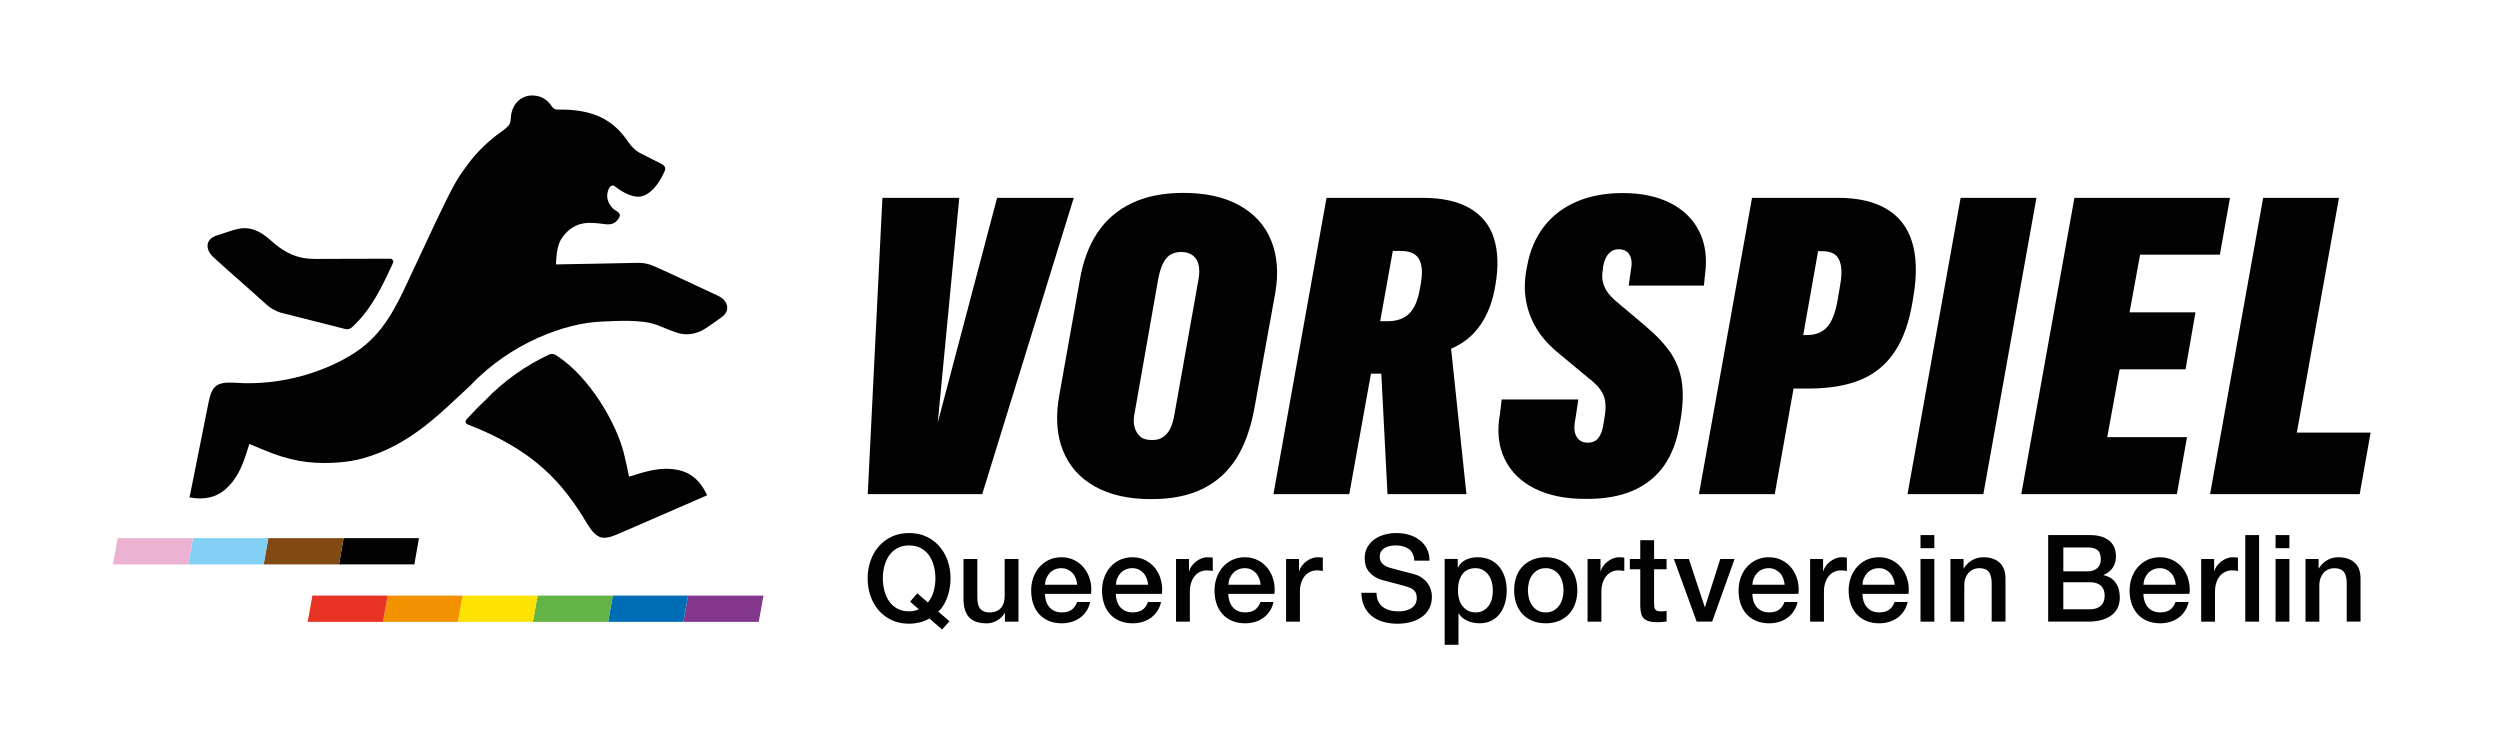 <?xml version="1.0" encoding="utf-8"?>
<!-- Generator: Adobe Illustrator 28.3.0, SVG Export Plug-In . SVG Version: 6.00 Build 0)  -->
<svg version="1.1" xmlns="http://www.w3.org/2000/svg" xmlns:xlink="http://www.w3.org/1999/xlink" x="0px" y="0px"
	 viewBox="0 0 842.35 251.22" style="enable-background:new 0 0 842.35 251.22;" xml:space="preserve">
<style type="text/css">
	.st0{fill:#4FBCC1;}
	.st1{fill:#FFFFFF;}
	.st2{fill:#020203;}
	.st3{fill:#82368C;}
	.st4{fill:#006EB7;}
	.st5{fill:#64B445;}
	.st6{fill:#FDE400;}
	.st7{fill:#F39200;}
	.st8{fill:#E63323;}
	.st9{fill:#824A13;}
	.st10{fill:#83D0F5;}
	.st11{fill:#ECB2D2;}
</style>
<g id="Ebene_1">
	<g>
		<polygon class="st2" points="773.9,145.75 788.1,66.66 762.55,66.66 744.66,166.5 795.07,166.5 798.76,145.75 		"/>
		<path class="st2" d="M644.77,99.52c1.16-7.1,0.99-13.1-0.52-18c-1.51-4.9-4.36-8.6-8.56-11.1c-4.2-2.51-9.67-3.76-16.4-3.76
			h-28.96l-17.89,99.84h25.55l6.33-35.58h5.08c6.87,0,12.68-0.98,17.44-2.92c4.76-1.95,8.6-5.09,11.52-9.43
			c2.92-4.34,4.94-10.01,6.06-17.02L644.77,99.52z M619.98,96.32l-0.84,4.94c-0.74,4.18-1.91,7.16-3.52,8.95
			c-1.6,1.79-3.89,2.68-6.86,2.68h-1.18l5.01-28.27h1.32c1.86,0,3.31,0.38,4.35,1.15c1.04,0.77,1.72,2.02,2.02,3.76
			C620.6,91.27,620.49,93.53,619.98,96.32z"/>
		<polygon class="st2" points="335.96,66.66 315.97,142.39 323.22,66.66 297.32,66.66 292.38,166.5 330.95,166.5 361.79,66.66 		"/>
		<polygon class="st2" points="736.4,124.45 739.74,105.23 717.53,105.23 721.09,85.81 747.96,85.81 751.37,66.66 698.95,66.66 
			681.05,166.5 733.48,166.5 736.89,147.28 710.02,147.28 714.19,124.45 		"/>
		<path class="st2" d="M428.33,81.11c-2.04-5.08-5.59-9.04-10.65-11.87c-5.06-2.83-11.37-4.25-18.94-4.25
			c-6.82,0-12.66,1.17-17.51,3.52c-4.85,2.34-8.7,5.7-11.56,10.06c-2.85,4.36-4.79,9.58-5.81,15.66l-6.89,38.64
			c-1.35,7.29-0.96,13.58,1.15,18.87c2.11,5.29,5.71,9.35,10.79,12.18c5.08,2.83,11.34,4.25,18.76,4.25
			c6.82,0.05,12.61-1.08,17.37-3.38c4.76-2.3,8.57-5.7,11.45-10.2c2.88-4.5,4.94-10.23,6.2-17.2l7.03-38.85
			C430.83,92,430.37,86.19,428.33,81.11z M403.82,94.16l-8.08,45.32c-0.33,1.9-0.77,3.47-1.32,4.7c-0.56,1.23-1.36,2.23-2.4,2.99
			c-1.04,0.77-2.31,1.13-3.79,1.08c-1.67,0.05-2.98-0.31-3.93-1.08c-0.95-0.77-1.62-1.84-2.02-3.24c-0.4-1.39-0.36-3.13,0.1-5.22
			l7.94-45.11c0.56-2.83,1.42-4.99,2.58-6.47c1.16-1.49,2.9-2.23,5.22-2.23c1.48,0,2.75,0.4,3.79,1.18
			c1.04,0.79,1.71,1.89,1.98,3.31C404.17,90.81,404.14,92.4,403.82,94.16z"/>
		<path class="st2" d="M495.31,70.21c-4.02-2.37-9.34-3.55-15.98-3.55h-32.37l-17.89,99.84h25.55l7.31-40.59h3.49l2.08,40.59h26.6
			l-5.17-49.02c1.07-0.46,2.1-0.97,3.08-1.56c3.06-1.83,5.6-4.4,7.62-7.69c2.02-3.29,3.42-7.31,4.21-12.04
			c1.07-6.17,0.92-11.45-0.45-15.84C502.02,75.95,499.32,72.58,495.31,70.21z M478.77,95.34l-0.42,2.3
			c-0.65,3.71-1.85,6.4-3.59,8.08c-1.74,1.67-4.12,2.51-7.14,2.51h-2.58l4.25-23.67h2.79c1.95,0,3.48,0.38,4.59,1.15
			s1.84,1.94,2.19,3.52S479.19,92.84,478.77,95.34z"/>
		<polygon class="st2" points="660.61,66.66 642.72,166.5 668.27,166.5 686.16,66.66 		"/>
		<path class="st2" d="M563.06,119.12c-1.9-2.9-4.67-5.88-8.29-8.95c-0.09-0.09-0.19-0.18-0.28-0.28l-10.1-8.49
			c-1.16-1.02-2.09-2.02-2.78-2.99c-0.7-0.98-1.2-2.07-1.5-3.27c-0.3-1.21-0.34-2.53-0.1-3.97l0.07-0.42l0.07-0.91
			c0.37-1.99,1.02-3.48,1.95-4.46c0.93-0.97,2.09-1.44,3.48-1.39c1.67,0.05,2.85,0.71,3.55,1.98c0.7,1.28,0.81,3.03,0.35,5.26
			l-0.7,5.01h25.34l0.42-4.18c0.7-5.34,0.02-10.05-2.02-14.13c-2.04-4.08-5.27-7.25-9.68-9.5c-4.41-2.25-9.77-3.38-16.08-3.38
			c-5.9,0-11.09,0.97-15.6,2.92c-4.5,1.95-8.16,4.76-10.97,8.42c-2.81,3.67-4.68,8.03-5.6,13.09l-0.14,0.7
			c-0.79,3.95-0.88,7.64-0.28,11.07c0.6,3.44,1.82,6.65,3.66,9.64c1.83,2.99,4.47,5.86,7.9,8.6l9.89,8.22
			c0.23,0.14,0.44,0.29,0.63,0.45c0.19,0.16,0.37,0.34,0.56,0.52c1.34,1.21,2.33,2.36,2.96,3.45c0.63,1.09,1.01,2.3,1.15,3.62
			c0.14,1.32,0.05,2.94-0.28,4.84l-0.35,2.23c-0.32,2.13-0.9,3.72-1.74,4.77c-0.83,1.04-2.02,1.57-3.55,1.57
			c-1.72,0-2.98-0.67-3.79-2.02c-0.81-1.35-0.94-3.36-0.38-6.06l0.98-6.47h-25.83l-0.56,4.73c-1.07,5.8-0.56,10.88,1.53,15.25
			c2.09,4.36,5.5,7.72,10.23,10.06c4.74,2.34,10.47,3.49,17.2,3.45c6.22,0.05,11.52-0.89,15.91-2.82c4.39-1.93,7.88-4.76,10.48-8.49
			c2.6-3.74,4.34-8.39,5.22-13.96l0.28-1.53c0.79-4.83,0.93-9,0.42-12.53C566.17,125.24,564.96,122.02,563.06,119.12z"/>
	</g>
	<g>
		<path class="st2" d="M316.56,184.13c-1.2-1.39-2.66-2.49-4.39-3.31c-1.73-0.82-3.68-1.22-5.86-1.22c-2.18,0-4.13,0.41-5.86,1.22
			c-1.73,0.82-3.19,1.92-4.39,3.31c-1.2,1.39-2.12,3.01-2.76,4.86c-0.64,1.85-0.96,3.81-0.96,5.88c0,2.1,0.32,4.07,0.96,5.92
			c0.64,1.85,1.56,3.47,2.76,4.86c1.2,1.39,2.66,2.49,4.39,3.29c1.73,0.8,3.68,1.21,5.86,1.21c1.14,0,2.3-0.14,3.47-0.41
			c1.17-0.27,2.3-0.72,3.39-1.35l4.25,3.72l2.49-2.78l-3.76-3.27c0.74-0.68,1.36-1.46,1.88-2.35c0.52-0.88,0.94-1.82,1.27-2.8
			c0.33-0.98,0.57-1.98,0.73-3c0.16-1.02,0.25-2.04,0.25-3.04c0-2.07-0.32-4.03-0.96-5.88
			C318.68,187.14,317.76,185.52,316.56,184.13z M314.6,199.2c-0.38,1.42-1.04,2.68-1.96,3.8l-3.55-3.1l-2.45,2.82l2.94,2.57
			c-0.52,0.25-1.06,0.42-1.61,0.53c-0.56,0.11-1.11,0.16-1.65,0.16c-1.55,0-2.89-0.31-4.02-0.94c-1.13-0.63-2.05-1.46-2.76-2.51
			c-0.71-1.05-1.23-2.24-1.57-3.57c-0.34-1.33-0.51-2.7-0.51-4.08c0-1.39,0.17-2.75,0.51-4.08c0.34-1.33,0.86-2.52,1.57-3.57
			c0.71-1.05,1.63-1.89,2.76-2.51c1.13-0.63,2.47-0.94,4.02-0.94c1.55,0,2.89,0.31,4.02,0.94c1.13,0.63,2.05,1.46,2.76,2.51
			c0.71,1.05,1.23,2.24,1.57,3.57c0.34,1.33,0.51,2.7,0.51,4.08C315.17,196.34,314.98,197.79,314.6,199.2z"/>
		<path class="st2" d="M338.53,200.59c0,0.82-0.09,1.58-0.27,2.29c-0.18,0.71-0.47,1.31-0.88,1.82s-0.94,0.91-1.59,1.2
			c-0.65,0.3-1.47,0.45-2.45,0.45c-1.28,0-2.27-0.38-2.98-1.14c-0.71-0.76-1.06-2.07-1.06-3.92v-12.95h-4.66v13.4
			c0,2.78,0.62,4.85,1.86,6.23c1.24,1.37,3.25,2.06,6.02,2.06c1.17,0,2.32-0.32,3.45-0.96c1.13-0.64,1.98-1.49,2.55-2.55h0.08v2.94
			h4.57v-21.12h-4.66V200.59z"/>
		<path class="st2" d="M365.41,191.56c-0.87-1.14-1.97-2.06-3.29-2.76c-1.32-0.69-2.81-1.04-4.47-1.04c-1.58,0-3,0.3-4.25,0.9
			c-1.25,0.6-2.32,1.41-3.21,2.43c-0.89,1.02-1.57,2.21-2.04,3.55c-0.48,1.35-0.71,2.77-0.71,4.27c0,1.63,0.22,3.13,0.67,4.49
			c0.45,1.36,1.12,2.53,2,3.51c0.88,0.98,1.97,1.74,3.25,2.29c1.28,0.54,2.75,0.82,4.41,0.82c1.14,0,2.24-0.16,3.29-0.47
			c1.05-0.31,1.99-0.78,2.84-1.39c0.84-0.61,1.57-1.37,2.16-2.27c0.6-0.9,1.02-1.92,1.27-3.06h-4.41c-0.41,1.17-1.03,2.05-1.86,2.63
			c-0.83,0.59-1.93,0.88-3.29,0.88c-0.98,0-1.83-0.17-2.53-0.51c-0.71-0.34-1.29-0.8-1.76-1.37c-0.46-0.57-0.81-1.24-1.04-2
			c-0.23-0.76-0.35-1.55-0.35-2.37h15.52c0.19-1.58,0.09-3.11-0.31-4.6C366.91,194.02,366.28,192.71,365.41,191.56z M352.09,197.04
			c0.03-0.79,0.18-1.52,0.47-2.21c0.29-0.68,0.67-1.27,1.14-1.78c0.48-0.5,1.05-0.9,1.72-1.18c0.67-0.29,1.41-0.43,2.23-0.43
			c0.79,0,1.5,0.16,2.14,0.47c0.64,0.31,1.18,0.72,1.63,1.22c0.45,0.5,0.8,1.1,1.06,1.78c0.26,0.68,0.41,1.39,0.47,2.12H352.09z"/>
		<path class="st2" d="M389.3,191.56c-0.87-1.14-1.97-2.06-3.29-2.76c-1.32-0.69-2.81-1.04-4.47-1.04c-1.58,0-3,0.3-4.25,0.9
			c-1.25,0.6-2.32,1.41-3.21,2.43c-0.89,1.02-1.57,2.21-2.04,3.55c-0.48,1.35-0.72,2.77-0.72,4.27c0,1.63,0.22,3.13,0.67,4.49
			c0.45,1.36,1.12,2.53,2,3.51c0.88,0.98,1.97,1.74,3.25,2.29c1.28,0.54,2.75,0.82,4.41,0.82c1.14,0,2.24-0.16,3.29-0.47
			c1.05-0.31,1.99-0.78,2.84-1.39c0.84-0.61,1.57-1.37,2.16-2.27c0.6-0.9,1.02-1.92,1.27-3.06h-4.41c-0.41,1.17-1.03,2.05-1.86,2.63
			c-0.83,0.59-1.93,0.88-3.29,0.88c-0.98,0-1.82-0.17-2.53-0.51c-0.71-0.34-1.29-0.8-1.76-1.37c-0.46-0.57-0.81-1.24-1.04-2
			c-0.23-0.76-0.35-1.55-0.35-2.37h15.52c0.19-1.58,0.09-3.11-0.31-4.6C390.81,194.02,390.17,192.71,389.3,191.56z M375.99,197.04
			c0.03-0.79,0.18-1.52,0.47-2.21s0.67-1.27,1.14-1.78c0.48-0.5,1.05-0.9,1.72-1.18c0.67-0.29,1.41-0.43,2.23-0.43
			c0.79,0,1.5,0.16,2.14,0.47c0.64,0.31,1.18,0.72,1.63,1.22c0.45,0.5,0.8,1.1,1.06,1.78c0.26,0.68,0.42,1.39,0.47,2.12H375.99z"/>
		<path class="st2" d="M406.87,187.76c-0.71,0-1.4,0.14-2.08,0.41c-0.68,0.27-1.3,0.63-1.86,1.08c-0.56,0.45-1.04,0.95-1.43,1.49
			c-0.39,0.55-0.66,1.1-0.8,1.68h-0.08v-4.08h-4.37v21.12h4.66v-10.05c0-1.17,0.15-2.21,0.45-3.1c0.3-0.9,0.71-1.65,1.22-2.27
			s1.12-1.07,1.82-1.39c0.69-0.31,1.44-0.47,2.23-0.47c0.33,0,0.66,0.02,1,0.06c0.34,0.04,0.67,0.09,1,0.14v-4.49
			c-0.22-0.03-0.43-0.05-0.63-0.08C407.78,187.78,407.41,187.76,406.87,187.76z"/>
		<path class="st2" d="M427.2,191.56c-0.87-1.14-1.97-2.06-3.29-2.76c-1.32-0.69-2.81-1.04-4.47-1.04c-1.58,0-3,0.3-4.25,0.9
			c-1.25,0.6-2.32,1.41-3.21,2.43c-0.89,1.02-1.57,2.21-2.04,3.55c-0.48,1.35-0.72,2.77-0.72,4.27c0,1.63,0.22,3.13,0.67,4.49
			c0.45,1.36,1.12,2.53,2,3.51c0.88,0.98,1.97,1.74,3.25,2.29c1.28,0.54,2.75,0.82,4.41,0.82c1.14,0,2.24-0.16,3.29-0.47
			c1.05-0.31,1.99-0.78,2.84-1.39c0.84-0.61,1.57-1.37,2.16-2.27c0.6-0.9,1.02-1.92,1.27-3.06h-4.41c-0.41,1.17-1.03,2.05-1.86,2.63
			c-0.83,0.59-1.93,0.88-3.29,0.88c-0.98,0-1.82-0.17-2.53-0.51c-0.71-0.34-1.29-0.8-1.76-1.37c-0.46-0.57-0.81-1.24-1.04-2
			c-0.23-0.76-0.35-1.55-0.35-2.37h15.52c0.19-1.58,0.09-3.11-0.31-4.6C428.71,194.02,428.08,192.71,427.2,191.56z M413.89,197.04
			c0.03-0.79,0.18-1.52,0.47-2.21s0.67-1.27,1.14-1.78c0.48-0.5,1.05-0.9,1.72-1.18c0.67-0.29,1.41-0.43,2.23-0.43
			c0.79,0,1.5,0.16,2.14,0.47c0.64,0.31,1.18,0.72,1.63,1.22c0.45,0.5,0.8,1.1,1.06,1.78c0.26,0.68,0.42,1.39,0.47,2.12H413.89z"/>
		<path class="st2" d="M443.95,187.76c-0.71,0-1.4,0.14-2.08,0.41c-0.68,0.27-1.3,0.63-1.86,1.08s-1.04,0.95-1.43,1.49
			c-0.39,0.55-0.66,1.1-0.8,1.68h-0.08v-4.08h-4.37v21.12h4.66v-10.05c0-1.17,0.15-2.21,0.45-3.1c0.3-0.9,0.71-1.65,1.22-2.27
			s1.12-1.07,1.82-1.39c0.69-0.31,1.44-0.47,2.23-0.47c0.33,0,0.66,0.02,1,0.06s0.67,0.09,1,0.14v-4.49
			c-0.22-0.03-0.43-0.05-0.63-0.08C444.87,187.78,444.49,187.76,443.95,187.76z"/>
		<path class="st2" d="M481.06,196.57c-0.48-0.67-1.07-1.26-1.78-1.78c-0.71-0.52-1.54-0.93-2.49-1.23
			c-0.38-0.11-1.01-0.28-1.9-0.51c-0.89-0.23-1.79-0.47-2.72-0.71c-0.93-0.25-1.76-0.47-2.51-0.67c-0.75-0.2-1.18-0.32-1.29-0.35
			c-1.04-0.3-1.87-0.74-2.51-1.33c-0.64-0.59-0.96-1.4-0.96-2.43c0-0.74,0.17-1.35,0.51-1.84c0.34-0.49,0.77-0.88,1.29-1.16
			c0.52-0.29,1.09-0.49,1.72-0.61s1.24-0.18,1.84-0.18c1.77,0,3.23,0.39,4.37,1.16c1.14,0.78,1.78,2.1,1.92,3.98h5.11
			c0-1.52-0.3-2.86-0.9-4.02c-0.6-1.16-1.41-2.13-2.43-2.92c-1.02-0.79-2.21-1.38-3.55-1.78c-1.35-0.39-2.78-0.59-4.31-0.59
			c-1.31,0-2.6,0.17-3.88,0.51c-1.28,0.34-2.42,0.86-3.43,1.57c-1.01,0.71-1.82,1.6-2.43,2.68c-0.61,1.08-0.92,2.35-0.92,3.82
			c0,0.76,0.1,1.51,0.31,2.25c0.2,0.74,0.55,1.43,1.04,2.08c0.49,0.65,1.15,1.25,1.98,1.78c0.83,0.53,1.87,0.96,3.12,1.29
			c2.01,0.55,3.71,0.99,5.08,1.33c1.37,0.34,2.58,0.7,3.62,1.08c0.6,0.22,1.15,0.59,1.65,1.12c0.5,0.53,0.76,1.36,0.76,2.47
			c0,0.54-0.11,1.08-0.33,1.61c-0.22,0.53-0.57,1-1.06,1.41c-0.49,0.41-1.13,0.74-1.92,1s-1.74,0.39-2.86,0.39
			c-1.04,0-1.99-0.11-2.88-0.35c-0.88-0.23-1.67-0.6-2.35-1.1c-0.68-0.5-1.21-1.15-1.59-1.94c-0.38-0.79-0.57-1.74-0.57-2.86h-5.11
			c0.03,1.8,0.37,3.36,1.02,4.68c0.65,1.32,1.52,2.4,2.61,3.25c1.09,0.84,2.37,1.47,3.84,1.88c1.47,0.41,3.04,0.61,4.7,0.61
			c1.44,0,2.86-0.17,4.25-0.51c1.39-0.34,2.63-0.88,3.72-1.61c1.09-0.74,1.97-1.68,2.63-2.84s1-2.55,1-4.19
			c0-0.76-0.12-1.52-0.35-2.29C481.89,197.95,481.53,197.23,481.06,196.57z"/>
		<path class="st2" d="M505.22,191.05c-0.82-1.02-1.84-1.82-3.08-2.41c-1.24-0.58-2.69-0.88-4.35-0.88c-1.36,0-2.63,0.27-3.8,0.8
			c-1.17,0.53-2.08,1.41-2.74,2.63h-0.08v-2.86h-4.41v28.92h4.66v-10.54h0.08c0.35,0.57,0.8,1.07,1.33,1.49
			c0.53,0.42,1.11,0.77,1.74,1.04c0.63,0.27,1.28,0.47,1.96,0.59c0.68,0.12,1.36,0.18,2.04,0.18c1.55,0,2.9-0.31,4.04-0.92
			c1.14-0.61,2.09-1.43,2.84-2.45c0.75-1.02,1.31-2.2,1.67-3.53c0.37-1.33,0.55-2.71,0.55-4.12c0-1.55-0.2-3.01-0.61-4.37
			C506.64,193.27,506.03,192.07,505.22,191.05z M502.7,201.63c-0.2,0.89-0.54,1.67-1.02,2.37c-0.48,0.69-1.08,1.26-1.82,1.69
			c-0.74,0.44-1.63,0.65-2.7,0.65c-0.95,0-1.79-0.19-2.51-0.57c-0.72-0.38-1.34-0.9-1.86-1.55c-0.52-0.65-0.91-1.44-1.16-2.35
			c-0.26-0.91-0.39-1.9-0.39-2.96c0-2.26,0.5-4.07,1.49-5.43c0.99-1.36,2.47-2.04,4.43-2.04c0.95,0,1.8,0.21,2.53,0.63
			c0.74,0.42,1.35,0.98,1.84,1.67c0.49,0.69,0.86,1.49,1.1,2.39c0.25,0.9,0.37,1.83,0.37,2.78
			C503.01,199.84,502.91,200.75,502.7,201.63z"/>
		<path class="st2" d="M528.68,190.91c-0.91-0.98-2.03-1.75-3.35-2.31c-1.32-0.56-2.83-0.84-4.51-0.84c-1.69,0-3.19,0.28-4.51,0.84
			c-1.32,0.56-2.44,1.33-3.35,2.31c-0.91,0.98-1.61,2.15-2.08,3.51c-0.48,1.36-0.71,2.85-0.71,4.45c0,1.63,0.24,3.13,0.71,4.49
			c0.48,1.36,1.17,2.53,2.08,3.51c0.91,0.98,2.03,1.75,3.35,2.31s2.83,0.84,4.51,0.84c1.69,0,3.19-0.28,4.51-0.84
			c1.32-0.56,2.44-1.33,3.35-2.31c0.91-0.98,1.61-2.15,2.08-3.51c0.48-1.36,0.71-2.86,0.71-4.49c0-1.61-0.24-3.09-0.71-4.45
			C530.29,193.06,529.59,191.89,528.68,190.91z M526.47,201.59c-0.23,0.89-0.59,1.68-1.08,2.39c-0.49,0.71-1.12,1.28-1.88,1.72
			c-0.76,0.44-1.66,0.65-2.7,0.65s-1.93-0.22-2.69-0.65c-0.76-0.43-1.39-1.01-1.88-1.72c-0.49-0.71-0.85-1.5-1.08-2.39
			c-0.23-0.88-0.35-1.79-0.35-2.72c0-0.9,0.12-1.8,0.35-2.7c0.23-0.9,0.59-1.69,1.08-2.39c0.49-0.69,1.12-1.26,1.88-1.69
			c0.76-0.44,1.66-0.65,2.69-0.65s1.93,0.22,2.7,0.65c0.76,0.44,1.39,1,1.88,1.69c0.49,0.69,0.85,1.49,1.08,2.39
			c0.23,0.9,0.35,1.8,0.35,2.7C526.82,199.8,526.71,200.71,526.47,201.59z"/>
		<path class="st2" d="M545.53,187.76c-0.71,0-1.4,0.14-2.08,0.41c-0.68,0.27-1.3,0.63-1.86,1.08s-1.04,0.95-1.43,1.49
			c-0.39,0.55-0.66,1.1-0.8,1.68h-0.08v-4.08h-4.37v21.12h4.66v-10.05c0-1.17,0.15-2.21,0.45-3.1c0.3-0.9,0.71-1.65,1.22-2.27
			c0.52-0.61,1.12-1.07,1.82-1.39c0.69-0.31,1.44-0.47,2.23-0.47c0.33,0,0.66,0.02,1,0.06c0.34,0.04,0.67,0.09,1,0.14v-4.49
			c-0.22-0.03-0.43-0.05-0.63-0.08C546.45,187.78,546.07,187.76,545.53,187.76z"/>
		<path class="st2" d="M557.33,182.01h-4.66v6.33h-3.51v3.47h3.51v12.46c0.03,0.87,0.12,1.65,0.27,2.33
			c0.15,0.68,0.44,1.25,0.86,1.69c0.42,0.45,1.01,0.79,1.76,1.02c0.75,0.23,1.74,0.35,2.96,0.35c0.52,0,1.02-0.03,1.51-0.08
			c0.49-0.05,0.99-0.11,1.51-0.16v-3.59c-0.33,0.08-0.65,0.13-0.98,0.14c-0.33,0.01-0.65,0.02-0.98,0.02
			c-0.52,0-0.93-0.06-1.23-0.18s-0.52-0.31-0.67-0.55c-0.15-0.25-0.25-0.54-0.29-0.9c-0.04-0.35-0.06-0.78-0.06-1.27v-11.27h4.21
			v-3.47h-4.21V182.01z"/>
		<polygon class="st2" points="574.48,204.55 574.4,204.55 569.05,188.34 563.99,188.34 571.67,209.45 576.89,209.45 584.45,188.34 
			579.63,188.34 		"/>
		<path class="st2" d="M603.77,191.56c-0.87-1.14-1.97-2.06-3.29-2.76c-1.32-0.69-2.81-1.04-4.47-1.04c-1.58,0-3,0.3-4.25,0.9
			c-1.25,0.6-2.32,1.41-3.21,2.43c-0.89,1.02-1.57,2.21-2.04,3.55c-0.48,1.35-0.72,2.77-0.72,4.27c0,1.63,0.22,3.13,0.67,4.49
			c0.45,1.36,1.12,2.53,2,3.51c0.89,0.98,1.97,1.74,3.25,2.29c1.28,0.54,2.75,0.82,4.41,0.82c1.14,0,2.24-0.16,3.29-0.47
			c1.05-0.31,1.99-0.78,2.84-1.39c0.84-0.61,1.57-1.37,2.16-2.27c0.6-0.9,1.02-1.92,1.27-3.06h-4.41c-0.41,1.17-1.03,2.05-1.86,2.63
			s-1.93,0.88-3.29,0.88c-0.98,0-1.82-0.17-2.53-0.51c-0.71-0.34-1.29-0.8-1.76-1.37c-0.46-0.57-0.81-1.24-1.04-2
			c-0.23-0.76-0.35-1.55-0.35-2.37h15.52c0.19-1.58,0.09-3.11-0.31-4.6C605.27,194.02,604.64,192.71,603.77,191.56z M590.45,197.04
			c0.03-0.79,0.18-1.52,0.47-2.21c0.29-0.68,0.67-1.27,1.14-1.78c0.48-0.5,1.05-0.9,1.72-1.18c0.67-0.29,1.41-0.43,2.23-0.43
			c0.79,0,1.51,0.16,2.15,0.47c0.64,0.31,1.18,0.72,1.63,1.22c0.45,0.5,0.8,1.1,1.06,1.78c0.26,0.68,0.41,1.39,0.47,2.12H590.45z"/>
		<path class="st2" d="M620.52,187.76c-0.71,0-1.4,0.14-2.08,0.41c-0.68,0.27-1.3,0.63-1.86,1.08s-1.04,0.95-1.43,1.49
			c-0.39,0.55-0.66,1.1-0.8,1.68h-0.08v-4.08h-4.37v21.12h4.66v-10.05c0-1.17,0.15-2.21,0.45-3.1c0.3-0.9,0.71-1.65,1.23-2.27
			c0.52-0.61,1.12-1.07,1.82-1.39c0.69-0.31,1.44-0.47,2.23-0.47c0.33,0,0.66,0.02,1,0.06c0.34,0.04,0.67,0.09,1,0.14v-4.49
			c-0.22-0.03-0.43-0.05-0.63-0.08C621.43,187.78,621.06,187.76,620.52,187.76z"/>
		<path class="st2" d="M640.86,191.56c-0.87-1.14-1.97-2.06-3.29-2.76c-1.32-0.69-2.81-1.04-4.47-1.04c-1.58,0-3,0.3-4.25,0.9
			c-1.25,0.6-2.32,1.41-3.21,2.43c-0.89,1.02-1.57,2.21-2.04,3.55c-0.48,1.35-0.72,2.77-0.72,4.27c0,1.63,0.22,3.13,0.67,4.49
			c0.45,1.36,1.12,2.53,2,3.51c0.89,0.98,1.97,1.74,3.25,2.29c1.28,0.54,2.75,0.82,4.41,0.82c1.14,0,2.24-0.16,3.29-0.47
			c1.05-0.31,1.99-0.78,2.84-1.39c0.84-0.61,1.57-1.37,2.16-2.27c0.6-0.9,1.02-1.92,1.27-3.06h-4.41c-0.41,1.17-1.03,2.05-1.86,2.63
			s-1.93,0.88-3.29,0.88c-0.98,0-1.82-0.17-2.53-0.51c-0.71-0.34-1.29-0.8-1.76-1.37c-0.46-0.57-0.81-1.24-1.04-2
			c-0.23-0.76-0.35-1.55-0.35-2.37h15.52c0.19-1.58,0.09-3.11-0.31-4.6C642.36,194.02,641.73,192.71,640.86,191.56z M627.54,197.04
			c0.03-0.79,0.18-1.52,0.47-2.21c0.29-0.68,0.67-1.27,1.14-1.78c0.48-0.5,1.05-0.9,1.72-1.18c0.67-0.29,1.41-0.43,2.23-0.43
			c0.79,0,1.51,0.16,2.15,0.47c0.64,0.31,1.18,0.72,1.63,1.22c0.45,0.5,0.8,1.1,1.06,1.78c0.26,0.68,0.41,1.39,0.47,2.12H627.54z"/>
		<rect x="647.1" y="180.29" class="st2" width="4.66" height="4.41"/>
		<rect x="647.1" y="188.34" class="st2" width="4.66" height="21.12"/>
		<path class="st2" d="M668.26,187.76c-1.39,0-2.65,0.33-3.8,1c-1.14,0.67-2.07,1.59-2.78,2.76l-0.08-0.08v-3.1h-4.41v21.12h4.66
			V197c0-0.76,0.12-1.48,0.37-2.16c0.25-0.68,0.59-1.27,1.02-1.78c0.43-0.5,0.97-0.9,1.59-1.18c0.63-0.29,1.33-0.43,2.12-0.43
			c1.39,0,2.41,0.37,3.06,1.12s1.01,1.95,1.06,3.61v13.27h4.66v-14.5c0-2.4-0.67-4.19-2-5.39
			C672.4,188.36,670.58,187.76,668.26,187.76z"/>
		<path class="st2" d="M708.78,193.81v-0.08c1.33-0.57,2.36-1.38,3.08-2.43c0.72-1.05,1.08-2.31,1.08-3.78
			c0-2.42-0.79-4.23-2.37-5.43c-1.58-1.2-3.68-1.8-6.29-1.8h-14.17v29.16h13.4c1.88,0,3.5-0.21,4.86-0.63
			c1.36-0.42,2.48-0.99,3.35-1.72c0.87-0.72,1.51-1.58,1.92-2.57c0.41-0.99,0.61-2.06,0.61-3.21c0-1.99-0.46-3.64-1.39-4.96
			C711.94,195.04,710.58,194.19,708.78,193.81z M695.22,184.46h8.33c1.39,0,2.45,0.3,3.19,0.9c0.74,0.6,1.1,1.63,1.1,3.1
			c0,1.31-0.41,2.31-1.23,3c-0.82,0.69-1.84,1.04-3.06,1.04h-8.33V184.46z M707.86,204.08c-0.86,0.8-2.06,1.21-3.62,1.21h-9.03
			v-9.11h9.03c1.55,0,2.76,0.39,3.62,1.16c0.86,0.78,1.29,1.89,1.29,3.33C709.15,202.14,708.72,203.28,707.86,204.08z"/>
		<path class="st2" d="M735.53,191.56c-0.87-1.14-1.97-2.06-3.29-2.76c-1.32-0.69-2.81-1.04-4.47-1.04c-1.58,0-3,0.3-4.25,0.9
			c-1.25,0.6-2.32,1.41-3.21,2.43c-0.89,1.02-1.57,2.21-2.04,3.55c-0.48,1.35-0.72,2.77-0.72,4.27c0,1.63,0.22,3.13,0.67,4.49
			c0.45,1.36,1.12,2.53,2,3.51c0.89,0.98,1.97,1.74,3.25,2.29c1.28,0.54,2.75,0.82,4.41,0.82c1.14,0,2.24-0.16,3.29-0.47
			c1.05-0.31,1.99-0.78,2.84-1.39c0.84-0.61,1.57-1.37,2.16-2.27c0.6-0.9,1.02-1.92,1.27-3.06h-4.41c-0.41,1.17-1.03,2.05-1.86,2.63
			s-1.93,0.88-3.29,0.88c-0.98,0-1.82-0.17-2.53-0.51c-0.71-0.34-1.29-0.8-1.76-1.37c-0.46-0.57-0.81-1.24-1.04-2
			c-0.23-0.76-0.35-1.55-0.35-2.37h15.52c0.19-1.58,0.09-3.11-0.31-4.6C737.04,194.02,736.4,192.71,735.53,191.56z M722.22,197.04
			c0.03-0.79,0.18-1.52,0.47-2.21c0.29-0.68,0.67-1.27,1.14-1.78c0.48-0.5,1.05-0.9,1.72-1.18c0.67-0.29,1.41-0.43,2.23-0.43
			c0.79,0,1.51,0.16,2.15,0.47c0.64,0.31,1.18,0.72,1.63,1.22c0.45,0.5,0.8,1.1,1.06,1.78c0.26,0.68,0.41,1.39,0.47,2.12H722.22z"/>
		<path class="st2" d="M752.28,187.76c-0.71,0-1.4,0.14-2.08,0.41c-0.68,0.27-1.3,0.63-1.86,1.08s-1.04,0.95-1.43,1.49
			c-0.39,0.55-0.66,1.1-0.8,1.68h-0.08v-4.08h-4.37v21.12h4.66v-10.05c0-1.17,0.15-2.21,0.45-3.1c0.3-0.9,0.71-1.65,1.23-2.27
			c0.52-0.61,1.12-1.07,1.82-1.39c0.69-0.31,1.44-0.47,2.23-0.47c0.33,0,0.66,0.02,1,0.06c0.34,0.04,0.67,0.09,1,0.14v-4.49
			c-0.22-0.03-0.43-0.05-0.63-0.08C753.2,187.78,752.82,187.76,752.28,187.76z"/>
		<rect x="756.52" y="180.29" class="st2" width="4.66" height="29.16"/>
		<rect x="766.73" y="180.29" class="st2" width="4.66" height="4.41"/>
		<rect x="766.73" y="188.34" class="st2" width="4.66" height="21.12"/>
		<path class="st2" d="M793.36,189.56c-1.33-1.2-3.16-1.8-5.47-1.8c-1.39,0-2.65,0.33-3.8,1c-1.14,0.67-2.07,1.59-2.78,2.76
			l-0.08-0.08v-3.1h-4.41v21.12h4.66V197c0-0.76,0.12-1.48,0.37-2.16c0.25-0.68,0.59-1.27,1.02-1.78c0.43-0.5,0.97-0.9,1.59-1.18
			c0.63-0.29,1.33-0.43,2.12-0.43c1.39,0,2.41,0.37,3.06,1.12s1.01,1.95,1.06,3.61v13.27h4.66v-14.5
			C795.37,192.56,794.7,190.76,793.36,189.56z"/>
	</g>
	<path class="st2" d="M242.03,99.7c-7.27-3.37-14.5-6.84-21.83-10.09c-1.6-0.71-3.5-1.11-5.25-1.05
		c-5.29,0.16-19.15,0.35-27.62,0.53c0.16-5.32,1.07-7.7,2.3-9.32c4.29-5.66,9.27-4.87,14.21-4.24c1.85,0.24,3.33-0.08,4.45-1.67
		c0.8-1.14,0.82-1.94-0.51-2.7c-1.71-0.98-2.99-2.81-3.18-4.79c-0.15-1.53,0.84-5.19,2.88-3.37c0.85,0.76,5.1,3.71,8.26,3.23
		c3.12-0.47,6.15-3.82,8.19-8.53c0.52-1.19,0-1.94-1.06-2.47c-2.32-1.17-4.64-2.36-6.96-3.54c-1.87-0.96-3.21-2.35-4.4-4.11
		c-2.32-3.46-5.39-6.35-9.17-8.12c-3.84-1.81-8.12-2.43-12.33-2.54c-0.83-0.02-1.72,0.07-2.54-0.02c-0.87-0.1-1.36-0.83-1.84-1.48
		c-1.34-1.8-3.01-2.99-5.57-3.22c-4.63-0.41-7.66,3.07-7.93,7.34c-0.05,0.7-0.09,1.42-0.34,2.09c-0.35,0.93-2.23,2.3-2.99,2.83
		c-4.2,2.97-8.17,6.83-10.95,10.61c-4.71,6.41-4.35,5.3-20.29,39.47c-4.05,8.68-8.4,18.06-17.97,24.28
		c-9.57,6.22-24.29,11.22-40.18,10.16c-0.14-0.01-0.27-0.03-0.41-0.04c-6.06-0.27-7.6,0.96-8.77,6.84
		c-1.93,9.72-6.15,30.74-6.37,31.83c4.72,0.83,8.84,0.19,12.34-2.96c3.41-3.07,5.23-7.11,6.64-11.37c0.39-1.16,0.75-2.33,1.18-3.7
		c2.64,1.09,5.17,2.21,7.75,3.17c8.35,3.12,15.05,3.6,22.26,3.07c2.72-0.2,5.43-0.62,8.07-1.34c16.05-4.36,26.55-15.53,36.44-24.65
		c13.66-14.44,32.21-21.04,44.07-21.47c4.49-0.16,13.43-0.9,18.78,1.15c2.98,1.14,4.27,1.78,6.54,2.54c3.45,1.17,6.87,0.53,9.97-1.5
		c1.86-1.22,3.26-2.28,5.09-3.55C246.53,104.54,245.01,101.1,242.03,99.7"/>
	<path class="st2" d="M228.8,158.43c-4.46-1.05-8.82-0.23-13.13,1.04c-1.17,0.35-2.34,0.72-3.71,1.14c-0.61-2.79-1.14-5.5-1.82-8.17
		c-2.48-9.7-11.43-25.56-22.84-32.8c-0.69-0.44-1.55-0.51-2.29-0.17c-7.47,3.5-15.07,8.6-21.57,15.46
		c-2.27,2.09-4.28,4.26-6.29,6.41c-0.49,0.53-0.29,1.39,0.39,1.65c22.64,8.73,32.15,19.88,40.13,33.18c0.07,0.12,0.13,0.24,0.2,0.36
		c3.23,5.13,5.13,5.7,10.62,3.29c9.08-3.97,18.18-7.9,27.27-11.85c0.74-0.32,1.48-0.64,2.51-1.09
		C236.26,162.52,233.37,159.5,228.8,158.43"/>
	<path class="st2" d="M89.85,102.67c1.3,1.18,2.98,2.15,4.65,2.65c7.51,1.87,15.67,4.02,21.87,5.55c0.78,0.19,1.6-0.03,2.19-0.57
		c6.53-5.95,10.08-13.59,13.43-20.77c0.15-0.31,0.29-0.62,0.43-0.92c0.31-0.68-0.18-1.44-0.92-1.44c-13.67,0-15.41,0.07-25.34,0.07
		c-4.82,0-8.21-1.21-11.87-3.77c-2.1-1.47-3.41-2.96-5.3-4.27c-2.99-2.08-5.88-2.88-9.46-1.93c-2.15,0.57-4.23,1.4-6.36,2.03
		c-4.15,1.23-3.97,4.79-1.39,7.24C74.36,88.99,83.91,97.29,89.85,102.67"/>
	<g>
		<polygon class="st3" points="230.26,209.54 231.85,200.69 257.24,200.69 255.65,209.54 		"/>
		<polygon class="st4" points="206.48,200.69 204.89,209.54 230.26,209.54 231.85,200.69 		"/>
		<polygon class="st5" points="181.13,200.69 179.54,209.54 204.89,209.54 206.48,200.69 		"/>
		<polygon class="st6" points="155.87,200.69 154.29,209.54 179.54,209.54 181.13,200.69 		"/>
		<polygon class="st7" points="130.61,200.69 129.03,209.54 154.28,209.54 155.87,200.69 		"/>
		<polygon class="st8" points="105.26,200.69 103.67,209.54 129.04,209.54 130.63,200.69 		"/>
		<polygon class="st2" points="114.22,190.16 115.78,181.31 141.17,181.31 139.61,190.16 		"/>
		<polygon class="st9" points="88.85,190.16 90.41,181.31 115.8,181.31 114.23,190.16 		"/>
		<polygon class="st10" points="63.46,190.16 65.03,181.31 90.41,181.31 88.85,190.16 		"/>
		<polygon class="st11" points="38.05,190.16 39.62,181.31 65.01,181.31 63.44,190.16 		"/>
	</g>
</g>
<g id="Ebene_2">
</g>
</svg>
